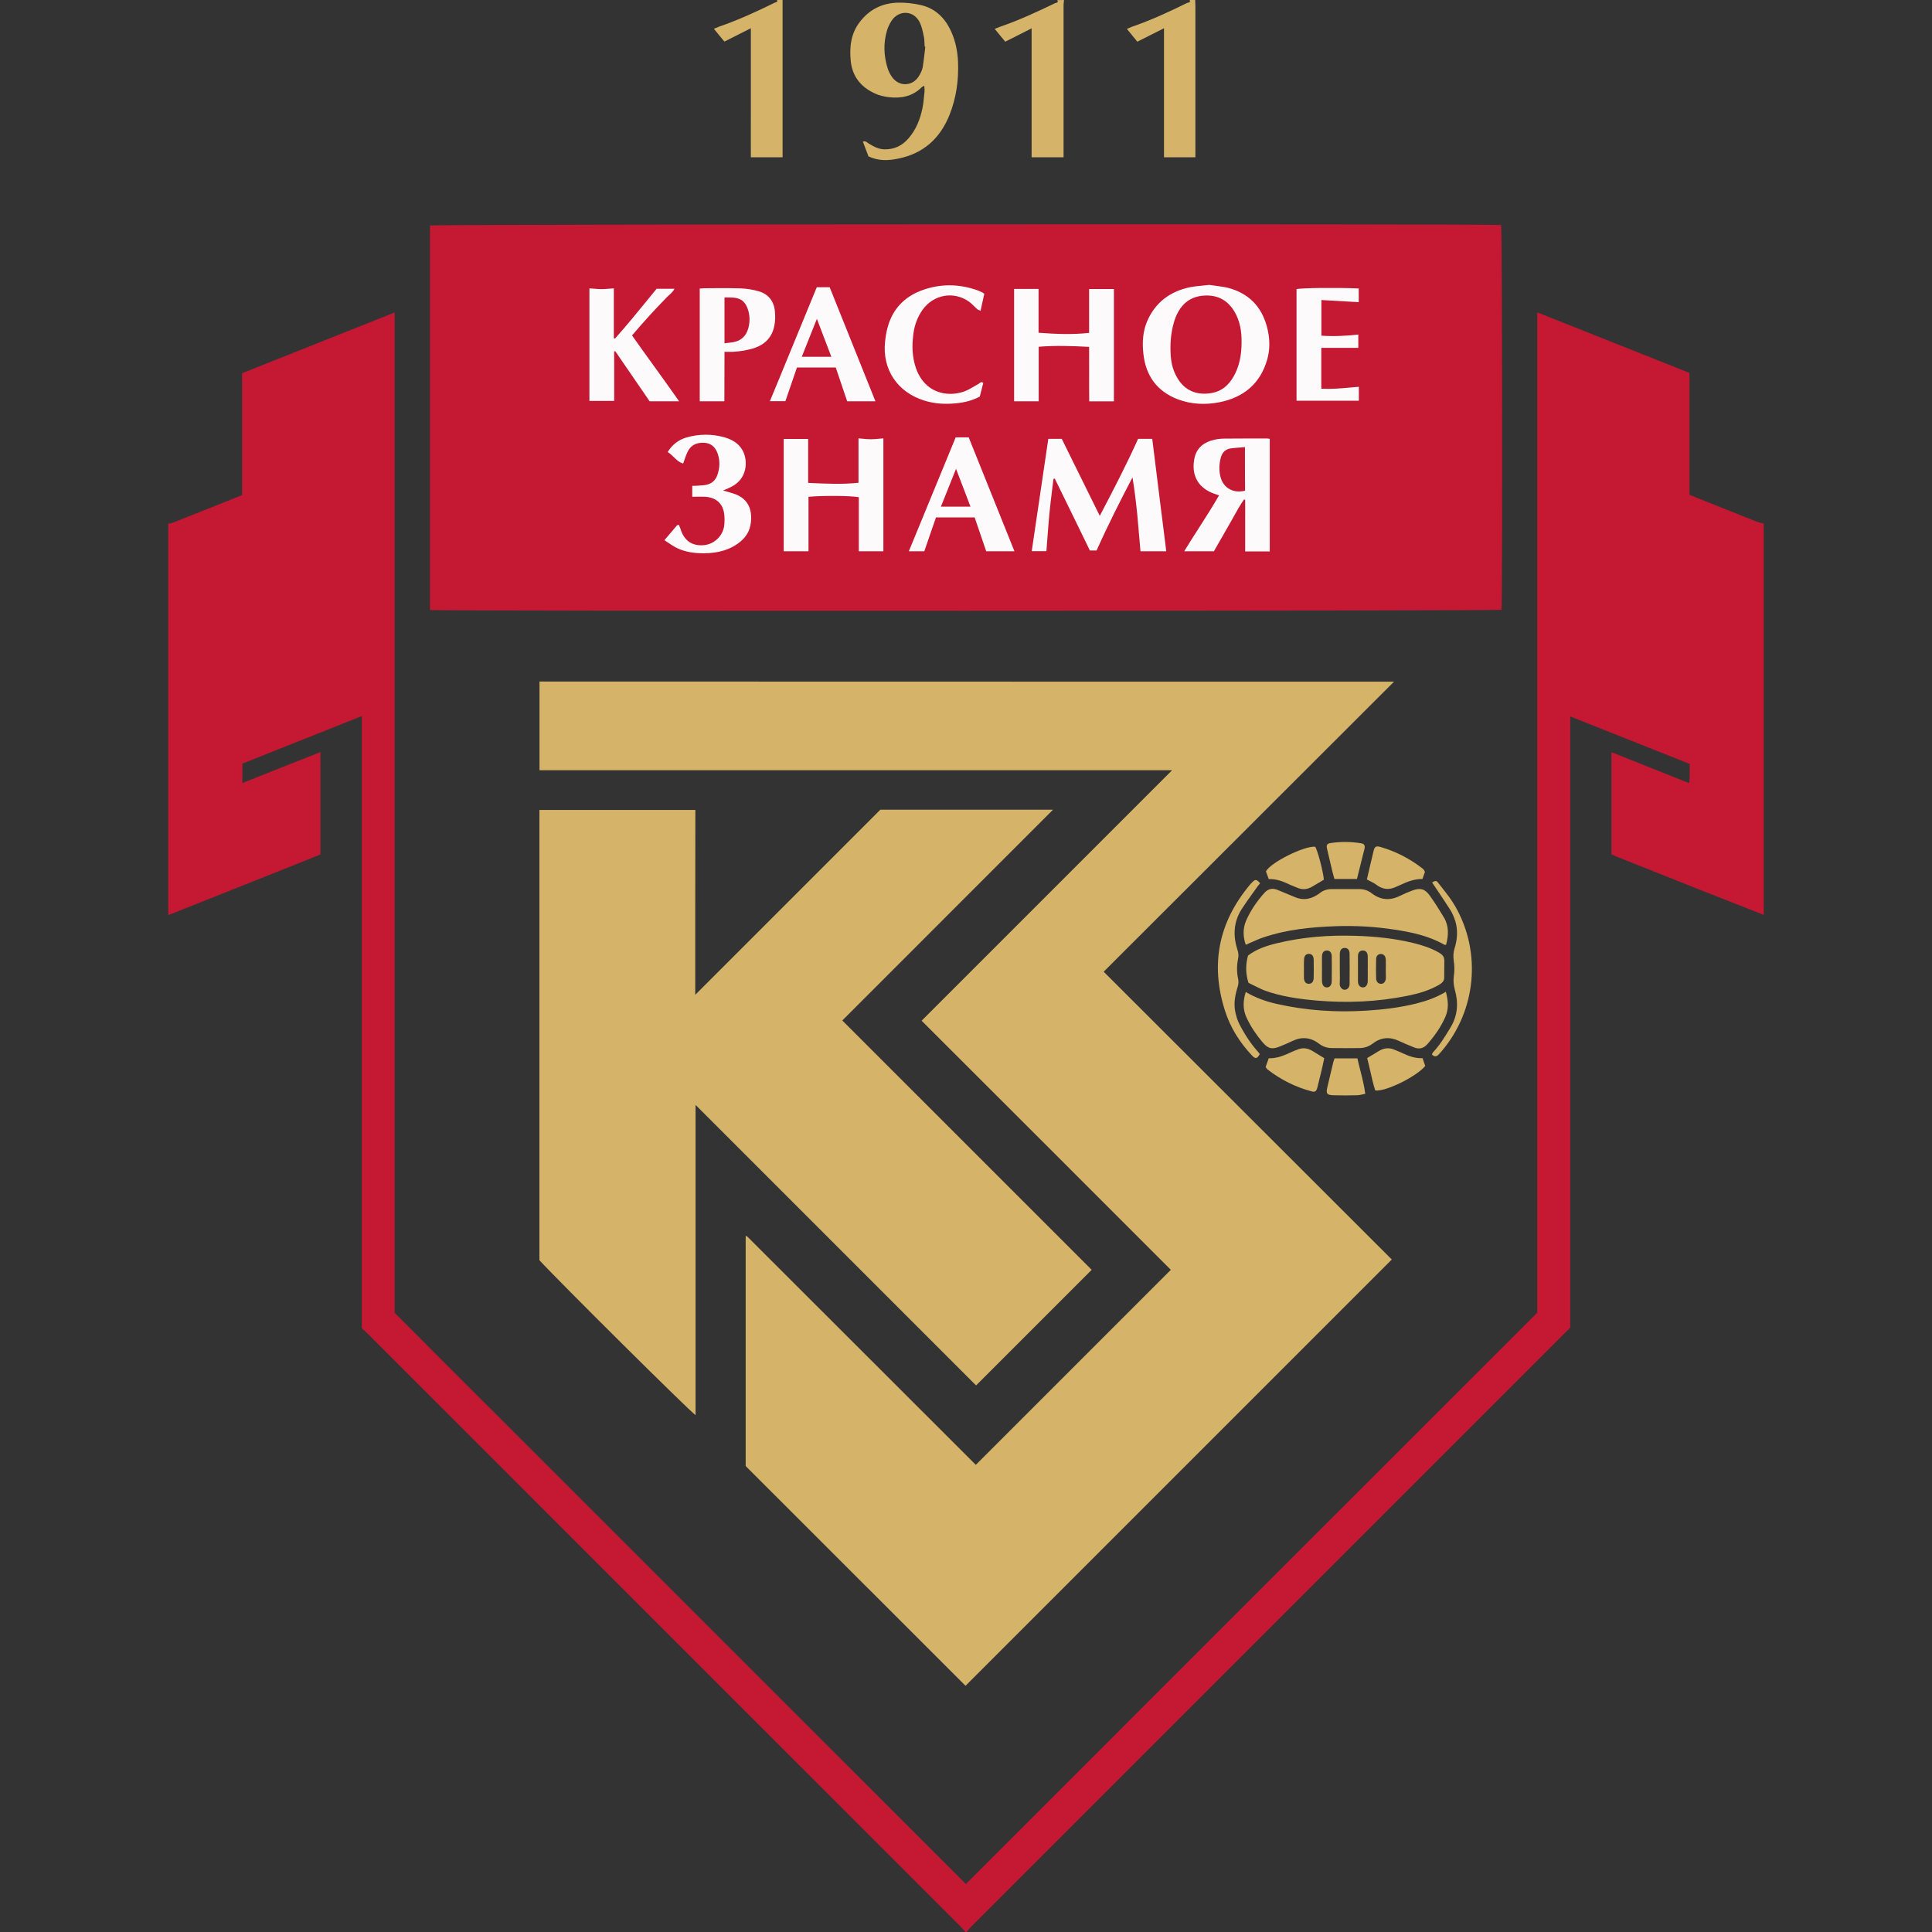 <svg width="50" height="50" viewBox="0 0 50 50" fill="none" xmlns="http://www.w3.org/2000/svg">
<rect x="0" y="0" width="50" height="50" fill="#333333" stroke="none"/>
<path d="M11.128 5.835V15.787C11.328 15.819 38.76 15.811 38.858 15.782C38.887 15.596 38.878 5.925 38.849 5.823C38.655 5.791 11.235 5.803 11.128 5.835Z" fill="#C51832"/>
<path d="M24.867 49.866C24.907 49.907 24.945 49.951 24.983 49.994C24.991 49.994 25.003 49.994 25.012 50C25.022 49.989 25.031 49.977 25.041 49.966C25.068 49.934 25.095 49.902 25.125 49.872L40.489 34.508C40.538 34.462 40.585 34.416 40.637 34.36V18.541C40.825 18.616 41.013 18.69 41.2 18.765C42.05 19.102 42.89 19.436 43.73 19.771C43.728 19.831 43.729 19.889 43.729 19.946C43.731 20.053 43.732 20.158 43.715 20.267C43.039 19.998 42.378 19.733 41.705 19.467V22.113C41.726 22.122 41.748 22.131 41.77 22.14C41.792 22.15 41.813 22.159 41.835 22.168C42.158 22.296 42.481 22.425 42.804 22.554C43.256 22.734 43.709 22.914 44.162 23.094C44.409 23.191 44.656 23.288 44.904 23.385C45.151 23.482 45.398 23.58 45.645 23.677V13.55C45.627 13.545 45.608 13.541 45.589 13.537C45.552 13.529 45.514 13.52 45.48 13.507C45.18 13.388 44.881 13.269 44.583 13.149C44.37 13.064 44.157 12.979 43.945 12.895C43.898 12.876 43.853 12.857 43.806 12.838C43.779 12.827 43.752 12.816 43.724 12.805V9.651C42.41 9.128 41.104 8.609 39.784 8.084V33.972L24.997 48.758C20.085 43.846 15.161 38.922 10.214 33.977V8.087C9.777 8.26 9.343 8.434 8.91 8.606C8.026 8.958 7.147 9.309 6.265 9.659V12.81C6.236 12.825 6.218 12.834 6.201 12.839C5.96 12.935 5.72 13.031 5.479 13.127C5.142 13.262 4.804 13.396 4.466 13.53C4.444 13.537 4.422 13.541 4.399 13.545C4.385 13.547 4.37 13.55 4.355 13.553V23.68C4.369 23.674 4.382 23.669 4.396 23.665C4.41 23.661 4.424 23.657 4.437 23.651C4.988 23.431 5.541 23.212 6.093 22.992C6.645 22.772 7.196 22.552 7.747 22.333C7.878 22.279 8.008 22.227 8.138 22.175C8.19 22.154 8.241 22.134 8.293 22.113V19.464C7.614 19.731 6.949 19.995 6.273 20.265V19.762C6.775 19.563 7.275 19.364 7.776 19.164C8.302 18.955 8.83 18.745 9.364 18.532V34.375L9.381 34.391C9.432 34.437 9.479 34.478 9.52 34.52L24.867 49.866Z" fill="#C51832"/>
<path fill-rule="evenodd" clip-rule="evenodd" d="M31.159 22.555C32.796 20.92 34.432 19.285 36.078 17.641C28.688 17.641 21.327 17.641 13.962 17.638V19.934H30.333L23.851 26.416L23.87 26.435C26.028 28.59 28.175 30.734 30.301 32.863L25.254 37.91C24.269 36.927 23.285 35.943 22.3 34.959C21.315 33.975 20.33 32.991 19.345 32.007C19.339 32.001 19.33 31.995 19.322 31.99C19.32 31.988 19.317 31.988 19.313 31.989C19.311 31.989 19.309 31.99 19.307 31.99C19.304 31.99 19.301 31.992 19.298 31.992V37.941C21.208 39.85 23.102 41.745 24.988 43.628L36.02 32.596C33.545 30.124 31.058 27.64 28.563 25.148L31.159 22.555ZM25.257 37.913C25.258 37.914 25.259 37.914 25.259 37.914C25.26 37.914 25.259 37.914 25.257 37.913Z" fill="#D5B368"/>
<path d="M22.783 20.955L17.993 25.745C17.993 24.144 17.993 22.551 17.996 20.961H13.96V32.614C14.447 33.147 17.885 36.56 18.001 36.623V28.595L25.261 35.855L28.253 32.863L21.799 26.41C23.617 24.59 25.422 22.784 27.245 20.962L27.252 20.955H22.783Z" fill="#D5B368"/>
<path d="M20.253 -0V4.071H19.432C19.43 3.829 19.431 3.586 19.431 3.34V3.34C19.432 3.216 19.432 3.092 19.432 2.968V0.731C19.314 0.791 19.201 0.848 19.09 0.903L19.09 0.904L19.09 0.904C18.974 0.962 18.861 1.019 18.747 1.076C18.709 1.029 18.671 0.983 18.632 0.937L18.632 0.937C18.581 0.876 18.529 0.813 18.475 0.745C18.492 0.738 18.509 0.731 18.525 0.724L18.525 0.724C18.554 0.712 18.582 0.7 18.608 0.69C19.107 0.519 19.583 0.299 20.056 0.066C20.06 0.065 20.065 0.064 20.071 0.062C20.097 0.056 20.132 0.047 20.108 -0H20.253Z" fill="#D5B368"/>
<path d="M27.531 0.055C27.533 0.037 27.535 0.019 27.536 -0C27.478 -0 27.42 -0 27.362 0.003C27.396 0.058 27.357 0.067 27.327 0.075C27.319 0.077 27.312 0.079 27.307 0.081C26.837 0.307 26.364 0.528 25.871 0.696C25.849 0.703 25.827 0.712 25.803 0.723C25.785 0.731 25.765 0.74 25.743 0.748C25.771 0.782 25.798 0.815 25.825 0.847L25.826 0.849L25.827 0.85L25.827 0.851C25.891 0.927 25.951 1 26.016 1.079C26.127 1.022 26.238 0.966 26.352 0.909L26.352 0.909L26.352 0.909C26.465 0.852 26.579 0.794 26.698 0.734V4.071H27.525V0.136C27.525 0.108 27.528 0.082 27.531 0.055L27.531 0.055Z" fill="#D5B368"/>
<path d="M30.931 -0L30.931 -0H30.786C30.817 0.056 30.778 0.063 30.748 0.069C30.739 0.071 30.73 0.073 30.725 0.075C30.258 0.304 29.785 0.525 29.292 0.693C29.261 0.705 29.231 0.719 29.192 0.736C29.183 0.74 29.174 0.744 29.164 0.748C29.217 0.813 29.266 0.873 29.315 0.933C29.354 0.981 29.393 1.029 29.434 1.079C29.548 1.021 29.662 0.964 29.779 0.905L29.781 0.904C29.893 0.848 30.007 0.79 30.124 0.731V4.071H30.937V0.174C30.937 0.116 30.934 0.058 30.931 -0Z" fill="#D5B368"/>
<path fill-rule="evenodd" clip-rule="evenodd" d="M22.372 3.774C22.407 3.866 22.441 3.956 22.476 4.047C22.74 4.172 22.998 4.158 23.253 4.103C23.898 3.972 24.327 3.583 24.571 2.98C24.748 2.539 24.812 2.077 24.794 1.604C24.783 1.343 24.733 1.085 24.629 0.844C24.472 0.481 24.22 0.22 23.828 0.13C23.639 0.087 23.436 0.064 23.242 0.069C22.836 0.078 22.499 0.241 22.247 0.574C22.017 0.876 21.983 1.221 22.017 1.578C22.058 1.987 22.29 2.263 22.656 2.425C22.76 2.472 22.876 2.498 22.989 2.513C23.311 2.553 23.608 2.501 23.848 2.263C23.858 2.253 23.871 2.246 23.889 2.237C23.898 2.232 23.909 2.226 23.921 2.219C23.922 2.24 23.923 2.258 23.924 2.274C23.927 2.307 23.929 2.335 23.927 2.362C23.924 2.394 23.921 2.425 23.918 2.457C23.907 2.57 23.897 2.683 23.874 2.794C23.816 3.078 23.712 3.348 23.517 3.575C23.355 3.766 23.152 3.868 22.897 3.865C22.74 3.865 22.609 3.792 22.482 3.714C22.472 3.708 22.463 3.701 22.453 3.694C22.422 3.67 22.389 3.644 22.331 3.664C22.345 3.701 22.358 3.738 22.372 3.774ZM23.938 1.208C23.941 1.209 23.944 1.21 23.947 1.21C23.938 1.275 23.931 1.341 23.924 1.406C23.911 1.517 23.898 1.628 23.88 1.738C23.863 1.825 23.819 1.912 23.77 1.987C23.61 2.228 23.288 2.246 23.105 2.019C23.047 1.947 23.001 1.857 22.972 1.767C22.87 1.442 22.859 1.111 22.957 0.783C22.984 0.699 23.024 0.612 23.074 0.537C23.265 0.249 23.648 0.267 23.802 0.577C23.856 0.688 23.882 0.816 23.908 0.942L23.909 0.949C23.922 1.008 23.924 1.068 23.926 1.129C23.927 1.155 23.928 1.181 23.93 1.207C23.933 1.207 23.935 1.208 23.938 1.208Z" fill="#D5B368"/>
<path d="M34.535 22.748H35.118C35.17 22.531 35.223 22.322 35.275 22.117C35.288 22.067 35.3 22.017 35.313 21.968C35.333 21.878 35.304 21.834 35.22 21.823C34.962 21.782 34.7 21.779 34.442 21.817C34.344 21.831 34.32 21.869 34.344 21.968C34.372 22.095 34.402 22.221 34.433 22.347C34.449 22.416 34.466 22.486 34.483 22.557C34.492 22.595 34.502 22.631 34.513 22.669C34.52 22.695 34.528 22.721 34.535 22.748Z" fill="#D5B368"/>
<path d="M35.456 22.411C35.429 22.526 35.402 22.643 35.374 22.76C35.406 22.778 35.437 22.794 35.467 22.809C35.52 22.835 35.568 22.859 35.609 22.89C35.777 23.021 35.948 23.041 36.137 22.948C36.15 22.942 36.163 22.937 36.176 22.931C36.195 22.924 36.213 22.916 36.23 22.908C36.412 22.821 36.601 22.745 36.813 22.748C36.825 22.711 36.838 22.676 36.849 22.644C36.853 22.633 36.857 22.622 36.861 22.612C36.866 22.596 36.872 22.58 36.877 22.566C36.875 22.562 36.873 22.558 36.872 22.555C36.863 22.535 36.858 22.523 36.851 22.513C36.836 22.496 36.819 22.478 36.798 22.464C36.473 22.214 36.114 22.032 35.722 21.918C35.617 21.887 35.577 21.91 35.551 22.011C35.518 22.145 35.487 22.278 35.456 22.411Z" fill="#D5B368"/>
<path d="M32.802 22.659C32.812 22.688 32.822 22.718 32.835 22.751C33.047 22.742 33.227 22.821 33.409 22.908C33.447 22.924 33.485 22.939 33.524 22.955C33.547 22.964 33.571 22.974 33.595 22.983C33.72 23.033 33.842 23.015 33.955 22.948C34.011 22.916 34.068 22.882 34.124 22.848L34.125 22.848C34.17 22.82 34.216 22.793 34.262 22.766C34.242 22.545 34.097 21.994 34.036 21.913C33.749 21.889 32.887 22.319 32.762 22.551C32.776 22.584 32.788 22.62 32.802 22.659L32.802 22.659L32.802 22.659Z" fill="#D5B368"/>
<path d="M32.611 22.858C32.6 22.872 32.59 22.885 32.58 22.898L32.58 22.898C32.56 22.921 32.542 22.943 32.527 22.966C32.488 23.022 32.447 23.078 32.407 23.134L32.407 23.134L32.407 23.134C32.315 23.262 32.223 23.39 32.138 23.523C31.924 23.854 31.906 24.211 32.025 24.579C32.048 24.655 32.06 24.721 32.043 24.803C32.005 24.98 32.005 25.16 32.043 25.337C32.06 25.412 32.051 25.479 32.028 25.548C31.959 25.769 31.921 25.989 31.976 26.218C31.999 26.311 32.025 26.407 32.069 26.491C32.202 26.755 32.362 27.002 32.559 27.223C32.566 27.231 32.574 27.241 32.581 27.25C32.588 27.259 32.595 27.269 32.603 27.278C32.539 27.402 32.489 27.411 32.403 27.318C32.08 26.976 31.834 26.584 31.695 26.134C31.323 24.945 31.541 23.868 32.339 22.908C32.341 22.905 32.344 22.902 32.347 22.899C32.351 22.894 32.355 22.89 32.358 22.885C32.377 22.864 32.395 22.843 32.417 22.824C32.489 22.751 32.524 22.757 32.611 22.858Z" fill="#D5B368"/>
<path d="M32.252 23.819C32.162 24.025 32.167 24.24 32.24 24.451C32.288 24.431 32.335 24.41 32.381 24.389L32.381 24.389L32.381 24.389C32.487 24.341 32.592 24.294 32.698 24.26C33.305 24.054 33.934 23.993 34.567 23.97C35.081 23.952 35.591 23.981 36.099 24.06C36.543 24.127 36.981 24.222 37.379 24.449C37.387 24.453 37.397 24.452 37.41 24.452H37.41L37.41 24.452L37.41 24.452L37.41 24.452C37.413 24.452 37.416 24.452 37.418 24.452C37.419 24.452 37.42 24.451 37.421 24.451L37.422 24.451L37.424 24.451L37.425 24.451C37.489 24.208 37.501 23.97 37.37 23.746C37.254 23.552 37.132 23.358 37.001 23.175C36.874 23.001 36.758 22.972 36.557 23.044C36.444 23.085 36.334 23.134 36.227 23.186C35.968 23.314 35.725 23.294 35.495 23.114C35.4 23.041 35.289 23.009 35.171 23.009H34.474C34.355 23.009 34.245 23.038 34.152 23.117C34.126 23.137 34.097 23.154 34.068 23.172L34.068 23.172C33.891 23.279 33.708 23.3 33.514 23.218C33.363 23.154 33.212 23.091 33.061 23.03C32.931 22.977 32.817 23.001 32.722 23.108C32.53 23.323 32.368 23.558 32.252 23.819Z" fill="#D5B368"/>
<path fill-rule="evenodd" clip-rule="evenodd" d="M32.31 25.435C32.231 25.183 32.237 24.956 32.298 24.73C32.527 24.556 32.791 24.472 33.058 24.408C33.726 24.248 34.402 24.196 35.086 24.219C35.588 24.234 36.087 24.286 36.578 24.405C36.813 24.463 37.042 24.536 37.251 24.66C37.329 24.707 37.379 24.762 37.379 24.855V24.855C37.379 25.003 37.379 25.151 37.376 25.302C37.376 25.389 37.321 25.438 37.251 25.482C36.999 25.63 36.72 25.711 36.436 25.769C35.655 25.928 34.866 25.963 34.071 25.894C33.607 25.853 33.148 25.789 32.71 25.627C32.621 25.59 32.532 25.545 32.443 25.501L32.443 25.501C32.399 25.479 32.354 25.456 32.31 25.435ZM34.674 25.067C34.674 25.104 34.675 25.141 34.675 25.179C34.676 25.272 34.678 25.364 34.672 25.455C34.666 25.551 34.741 25.618 34.802 25.615C34.872 25.612 34.927 25.557 34.927 25.464C34.93 25.203 34.93 24.945 34.927 24.684C34.927 24.579 34.872 24.527 34.791 24.533C34.718 24.538 34.677 24.588 34.674 24.686V25.067ZM34.213 25.084C34.213 25.118 34.213 25.152 34.212 25.186V25.186C34.212 25.253 34.211 25.321 34.213 25.389C34.216 25.493 34.262 25.554 34.338 25.554C34.413 25.557 34.465 25.493 34.465 25.392C34.468 25.18 34.468 24.965 34.465 24.753C34.463 24.649 34.416 24.597 34.335 24.599C34.26 24.602 34.216 24.652 34.213 24.75C34.211 24.824 34.212 24.899 34.212 24.973C34.213 25.01 34.213 25.047 34.213 25.084ZM35.397 25.078C35.397 25.042 35.397 25.005 35.398 24.968V24.967C35.398 24.893 35.399 24.818 35.397 24.744C35.394 24.649 35.345 24.599 35.269 24.599C35.194 24.599 35.144 24.649 35.144 24.744C35.142 24.962 35.142 25.18 35.144 25.397C35.144 25.49 35.194 25.548 35.263 25.554C35.339 25.56 35.394 25.496 35.397 25.397C35.399 25.328 35.398 25.257 35.398 25.186L35.398 25.185C35.397 25.149 35.397 25.114 35.397 25.078ZM33.745 25.148L33.745 25.148C33.745 25.203 33.744 25.259 33.746 25.313C33.749 25.406 33.798 25.461 33.871 25.461C33.943 25.461 33.995 25.409 33.998 25.313C34.001 25.154 34.001 24.994 33.998 24.834C33.995 24.736 33.949 24.686 33.874 24.686C33.798 24.686 33.752 24.736 33.749 24.832C33.744 24.892 33.745 24.95 33.745 25.008C33.746 25.018 33.746 25.028 33.746 25.039L33.746 25.046L33.746 25.055L33.746 25.061L33.746 25.067C33.746 25.093 33.746 25.121 33.745 25.148ZM35.864 25.078C35.864 25.051 35.864 25.024 35.865 24.997C35.865 24.941 35.866 24.886 35.864 24.832C35.858 24.739 35.809 24.689 35.733 24.689C35.664 24.692 35.614 24.739 35.614 24.826C35.609 24.991 35.609 25.154 35.614 25.319C35.617 25.412 35.672 25.464 35.745 25.461C35.818 25.458 35.861 25.403 35.867 25.307C35.864 25.232 35.864 25.154 35.864 25.078Z" fill="#D5B368"/>
<path d="M32.24 25.673C32.498 25.824 32.765 25.92 33.044 25.981C33.807 26.155 34.581 26.204 35.362 26.155C35.797 26.129 36.227 26.076 36.65 25.972C36.914 25.905 37.167 25.818 37.419 25.667C37.48 25.894 37.498 26.105 37.408 26.311C37.294 26.575 37.129 26.808 36.941 27.022C36.842 27.135 36.723 27.162 36.589 27.104C36.576 27.098 36.562 27.092 36.548 27.087C36.434 27.04 36.318 26.993 36.203 26.938C35.96 26.825 35.733 26.848 35.525 27.008C35.423 27.086 35.313 27.121 35.188 27.124C34.947 27.127 34.706 27.127 34.463 27.124C34.346 27.121 34.239 27.089 34.141 27.014C33.926 26.848 33.694 26.822 33.447 26.941C33.343 26.99 33.238 27.037 33.131 27.08C32.916 27.167 32.82 27.144 32.672 26.97C32.513 26.782 32.376 26.578 32.269 26.355C32.162 26.137 32.164 25.914 32.24 25.673Z" fill="#D5B368"/>
<path d="M37.236 22.867C37.17 22.78 37.158 22.786 37.062 22.838C37.118 22.922 37.173 23.003 37.228 23.085L37.229 23.087L37.229 23.087C37.332 23.24 37.434 23.391 37.532 23.546C37.59 23.639 37.634 23.744 37.666 23.848C37.733 24.08 37.715 24.318 37.643 24.547C37.611 24.649 37.608 24.747 37.622 24.858C37.643 24.988 37.646 25.13 37.625 25.261C37.608 25.386 37.62 25.496 37.651 25.615C37.747 25.954 37.727 26.282 37.538 26.593L37.521 26.621L37.521 26.621L37.521 26.621C37.391 26.835 37.261 27.048 37.089 27.231C37.079 27.241 37.074 27.253 37.068 27.267C37.064 27.274 37.061 27.282 37.057 27.289C37.115 27.35 37.17 27.353 37.225 27.298C37.244 27.279 37.264 27.257 37.283 27.235L37.29 27.227L37.292 27.224C37.296 27.22 37.3 27.215 37.304 27.211C37.307 27.208 37.309 27.205 37.312 27.202C38.203 26.152 38.348 24.649 37.66 23.453C37.564 23.285 37.443 23.131 37.322 22.977C37.294 22.94 37.265 22.904 37.236 22.867Z" fill="#D5B368"/>
<path d="M32.754 27.614L32.761 27.593C32.787 27.523 32.811 27.459 32.835 27.388C33.058 27.394 33.253 27.307 33.444 27.217C33.493 27.194 33.543 27.176 33.592 27.159L33.592 27.159C33.723 27.106 33.847 27.127 33.966 27.199C34.065 27.26 34.161 27.318 34.271 27.385C34.269 27.396 34.266 27.408 34.264 27.42C34.262 27.43 34.26 27.44 34.258 27.45L34.258 27.45C34.25 27.488 34.242 27.528 34.233 27.568C34.218 27.631 34.203 27.695 34.188 27.759L34.188 27.759C34.157 27.887 34.127 28.015 34.094 28.142C34.068 28.244 34.033 28.27 33.943 28.244C33.528 28.134 33.151 27.945 32.812 27.684C32.794 27.673 32.783 27.657 32.769 27.636C32.764 27.629 32.759 27.622 32.754 27.614Z" fill="#D5B368"/>
<path d="M35.382 27.382C35.425 27.356 35.467 27.332 35.506 27.308C35.567 27.272 35.625 27.238 35.681 27.202C35.803 27.127 35.931 27.106 36.067 27.159C36.148 27.191 36.227 27.223 36.305 27.26C36.465 27.333 36.624 27.394 36.816 27.385C36.829 27.428 36.844 27.469 36.858 27.509L36.858 27.509C36.863 27.523 36.868 27.538 36.873 27.552C36.877 27.564 36.882 27.576 36.885 27.588C36.65 27.869 35.852 28.258 35.591 28.221C35.537 28.052 35.498 27.877 35.459 27.703C35.434 27.595 35.41 27.488 35.382 27.382Z" fill="#D5B368"/>
<path d="M35.13 27.391C35.154 27.501 35.181 27.609 35.209 27.717C35.258 27.911 35.307 28.104 35.333 28.308C35.301 28.314 35.274 28.32 35.249 28.326L35.249 28.326C35.2 28.337 35.161 28.345 35.121 28.345C34.918 28.351 34.715 28.351 34.515 28.345C34.338 28.34 34.312 28.305 34.352 28.134C34.378 28.027 34.404 27.919 34.429 27.811L34.429 27.81C34.455 27.702 34.48 27.594 34.506 27.486C34.515 27.455 34.526 27.423 34.538 27.391H35.13Z" fill="#D5B368"/>
<path fill-rule="evenodd" clip-rule="evenodd" d="M31.294 7.373C31.342 7.381 31.394 7.387 31.448 7.394C31.574 7.41 31.712 7.427 31.842 7.466C32.382 7.628 32.695 8.008 32.811 8.551C32.864 8.797 32.867 9.053 32.797 9.297C32.62 9.929 32.185 10.286 31.555 10.411C31.195 10.48 30.832 10.466 30.484 10.335C29.945 10.129 29.654 9.729 29.591 9.16C29.559 8.873 29.573 8.589 29.686 8.319C29.898 7.823 30.287 7.538 30.806 7.431C30.9 7.413 30.994 7.404 31.097 7.394C31.159 7.388 31.224 7.382 31.294 7.373ZM32.132 8.856C32.135 8.577 32.092 8.307 31.947 8.063C31.781 7.788 31.543 7.643 31.218 7.648C30.885 7.651 30.635 7.799 30.479 8.095C30.438 8.171 30.406 8.255 30.383 8.336C30.299 8.62 30.278 8.916 30.299 9.21C30.313 9.413 30.365 9.61 30.473 9.787C30.664 10.112 30.983 10.245 31.381 10.167C31.625 10.118 31.793 9.967 31.918 9.758C32.08 9.479 32.132 9.172 32.132 8.856Z" fill="#FDFAFB"/>
<path d="M26.881 10.385V8.974C27.327 8.937 27.754 8.954 28.186 8.977C28.188 9.184 28.187 9.388 28.187 9.59V9.592C28.186 9.86 28.186 10.125 28.189 10.387H28.828V7.48H28.186V8.615C27.742 8.664 27.316 8.644 26.878 8.612V7.477H26.245V10.385H26.881Z" fill="#FDFAFB"/>
<path d="M29.515 14.267H30.183C30.142 13.941 30.101 13.616 30.061 13.292L30.06 13.29C29.98 12.643 29.899 12 29.82 11.357H29.454C29.155 12.021 28.819 12.671 28.462 13.35C28.119 12.659 27.794 12.001 27.478 11.357H27.13L27.067 11.785C26.946 12.609 26.824 13.435 26.701 14.264H27.081C27.09 14.144 27.099 14.026 27.108 13.907L27.108 13.907L27.108 13.907C27.123 13.71 27.138 13.515 27.156 13.321C27.179 13.077 27.209 12.835 27.239 12.592C27.247 12.525 27.256 12.459 27.264 12.393C27.269 12.391 27.275 12.39 27.281 12.39C27.287 12.389 27.293 12.388 27.298 12.387C27.502 12.802 27.705 13.217 27.907 13.632L27.909 13.637L27.91 13.638L27.911 13.641C28.01 13.843 28.108 14.045 28.206 14.247H28.378C28.668 13.605 28.981 12.979 29.309 12.355C29.361 12.671 29.399 12.987 29.431 13.301C29.45 13.494 29.466 13.687 29.482 13.88L29.482 13.881C29.493 14.01 29.504 14.138 29.515 14.267Z" fill="#FDFAFB"/>
<path d="M20.915 12.497V11.36H20.282V14.267H20.924V12.857C21.312 12.822 22.023 12.828 22.226 12.868V14.267H22.862V11.345C22.826 11.348 22.792 11.351 22.758 11.354L22.758 11.354C22.683 11.361 22.611 11.368 22.54 11.368C22.47 11.368 22.401 11.362 22.328 11.355C22.292 11.351 22.256 11.348 22.218 11.345V12.494C21.8 12.538 21.393 12.519 20.976 12.5C20.956 12.499 20.935 12.498 20.915 12.497Z" fill="#FDFAFB"/>
<path fill-rule="evenodd" clip-rule="evenodd" d="M31.416 14.267H30.647C30.769 14.066 30.896 13.868 31.023 13.671L31.023 13.67L31.023 13.67C31.203 13.39 31.382 13.11 31.549 12.819C31.54 12.816 31.532 12.813 31.524 12.811C31.512 12.807 31.501 12.803 31.49 12.8C31.447 12.786 31.409 12.774 31.372 12.758C30.969 12.593 30.824 12.248 30.917 11.838C30.978 11.577 31.172 11.438 31.427 11.38C31.517 11.36 31.61 11.351 31.7 11.351C32.063 11.348 32.425 11.348 32.788 11.348C32.803 11.348 32.818 11.35 32.833 11.353C32.842 11.354 32.851 11.356 32.861 11.357V14.27H32.225V12.935C32.221 12.934 32.216 12.932 32.211 12.931L32.211 12.931C32.206 12.929 32.201 12.928 32.196 12.926C32.096 13.066 32.013 13.215 31.931 13.365C31.889 13.44 31.848 13.514 31.805 13.588C31.785 13.622 31.765 13.657 31.745 13.691C31.729 13.72 31.713 13.749 31.696 13.778L31.695 13.78L31.695 13.78L31.694 13.781C31.603 13.942 31.511 14.104 31.416 14.267ZM32.219 11.571C32.174 11.575 32.131 11.579 32.089 11.582C32.009 11.588 31.934 11.594 31.86 11.603C31.72 11.621 31.633 11.705 31.596 11.838C31.549 12.009 31.543 12.184 31.59 12.355C31.665 12.636 31.935 12.778 32.222 12.697C32.219 12.332 32.219 11.966 32.219 11.571Z" fill="#FDFAFB"/>
<path d="M16.812 10.385H17.575C17.35 10.063 17.125 9.751 16.901 9.441L16.901 9.441L16.901 9.441C16.718 9.187 16.536 8.936 16.357 8.681C16.435 8.592 16.507 8.508 16.579 8.424L16.58 8.423C16.65 8.342 16.719 8.264 16.792 8.185C16.84 8.131 16.891 8.077 16.942 8.023C16.968 7.996 16.993 7.969 17.018 7.942C17.043 7.916 17.067 7.891 17.092 7.865L17.092 7.865C17.141 7.815 17.191 7.764 17.239 7.712C17.262 7.687 17.288 7.663 17.314 7.64C17.367 7.592 17.421 7.543 17.456 7.474H16.992C16.928 7.553 16.863 7.632 16.799 7.711C16.511 8.065 16.221 8.421 15.915 8.763C15.911 8.761 15.906 8.759 15.901 8.757C15.896 8.755 15.891 8.753 15.886 8.751V7.463C15.839 7.465 15.794 7.469 15.752 7.473C15.689 7.478 15.63 7.483 15.57 7.483C15.506 7.483 15.441 7.478 15.376 7.472L15.376 7.472C15.335 7.468 15.295 7.465 15.254 7.463V10.376H15.895V9.511C15.895 9.465 15.895 9.418 15.895 9.372V9.372C15.894 9.279 15.893 9.186 15.895 9.093C15.899 9.093 15.905 9.093 15.91 9.092C15.912 9.092 15.913 9.091 15.915 9.091C15.917 9.091 15.919 9.091 15.92 9.091C15.922 9.091 15.923 9.091 15.924 9.091C16.061 9.29 16.198 9.489 16.333 9.687C16.494 9.921 16.653 10.154 16.812 10.385Z" fill="#FDFAFB"/>
<path fill-rule="evenodd" clip-rule="evenodd" d="M18.747 10.385H18.109V7.469C18.12 7.468 18.131 7.466 18.142 7.465C18.167 7.463 18.193 7.46 18.219 7.46C18.313 7.46 18.407 7.459 18.502 7.458C18.722 7.456 18.943 7.455 19.162 7.463C19.325 7.469 19.49 7.495 19.644 7.541C19.899 7.619 20.039 7.811 20.056 8.078C20.065 8.194 20.065 8.31 20.041 8.423C19.989 8.705 19.821 8.899 19.548 8.998C19.36 9.064 19.165 9.093 18.968 9.105C18.925 9.107 18.881 9.106 18.833 9.106C18.807 9.105 18.78 9.105 18.75 9.105C18.747 9.537 18.747 9.952 18.747 10.385ZM18.75 7.698V8.885C18.786 8.879 18.82 8.875 18.852 8.872L18.852 8.872L18.852 8.872C18.895 8.867 18.935 8.862 18.974 8.856C19.18 8.821 19.31 8.696 19.365 8.499C19.412 8.327 19.409 8.153 19.348 7.985C19.278 7.791 19.151 7.704 18.942 7.701C18.881 7.698 18.82 7.698 18.75 7.698Z" fill="#FDFAFB"/>
<path fill-rule="evenodd" clip-rule="evenodd" d="M21.925 10.385H22.656C22.258 9.392 21.864 8.409 21.472 7.434H21.138C20.825 8.199 20.511 8.96 20.196 9.725C20.106 9.943 20.016 10.162 19.925 10.382H20.326C20.361 10.28 20.395 10.18 20.43 10.08L20.432 10.072L20.433 10.071C20.497 9.884 20.561 9.699 20.625 9.511H21.629C21.727 9.804 21.826 10.095 21.925 10.385ZM21.371 8.856C21.419 8.981 21.467 9.106 21.515 9.233H20.75C20.815 9.069 20.879 8.909 20.943 8.748C21.008 8.586 21.073 8.423 21.141 8.252C21.219 8.46 21.296 8.658 21.371 8.856Z" fill="#FDFAFB"/>
<path fill-rule="evenodd" clip-rule="evenodd" d="M23.731 13.755C24.067 12.936 24.399 12.129 24.733 11.319H25.07C25.462 12.297 25.856 13.28 26.254 14.267H25.523C25.424 13.974 25.325 13.684 25.224 13.391H24.223C24.176 13.526 24.129 13.664 24.081 13.802L24.081 13.802C24.028 13.956 23.974 14.111 23.921 14.267H23.52L23.731 13.755ZM25.116 13.112C25.059 12.964 25.004 12.818 24.948 12.671C24.881 12.496 24.813 12.319 24.742 12.134C24.637 12.393 24.541 12.634 24.446 12.874L24.419 12.941C24.396 12.998 24.373 13.055 24.35 13.112H25.116Z" fill="#FDFAFB"/>
<path d="M34.195 10.06V9.003H35.153V8.658C34.831 8.693 34.52 8.71 34.198 8.687V7.765C34.526 7.785 34.845 7.802 35.164 7.82L35.164 7.82L35.164 7.82V7.466C34.616 7.44 33.664 7.451 33.554 7.483V10.37H35.167V10.01C35.101 10.016 35.035 10.022 34.97 10.027L34.97 10.027C34.712 10.051 34.457 10.073 34.195 10.06Z" fill="#FDFAFB"/>
<path d="M18.713 12.694C18.805 12.72 18.884 12.744 18.962 12.767C19.409 12.897 19.479 13.254 19.424 13.579C19.386 13.797 19.258 13.957 19.081 14.078C18.785 14.281 18.448 14.331 18.1 14.316C17.883 14.308 17.668 14.264 17.474 14.16C17.413 14.126 17.355 14.087 17.297 14.048C17.264 14.025 17.23 14.002 17.195 13.98C17.209 13.963 17.224 13.946 17.238 13.929L17.266 13.897C17.354 13.793 17.437 13.696 17.517 13.6C17.523 13.594 17.531 13.592 17.543 13.589C17.551 13.588 17.559 13.585 17.569 13.582C17.573 13.59 17.576 13.598 17.579 13.606L17.579 13.606C17.59 13.632 17.601 13.657 17.61 13.684C17.7 13.986 17.903 14.131 18.202 14.11C18.469 14.093 18.704 13.881 18.742 13.608C18.756 13.495 18.756 13.376 18.736 13.263C18.692 13.019 18.518 12.874 18.257 12.857C18.184 12.853 18.112 12.854 18.036 12.855H18.036C17.996 12.856 17.956 12.857 17.915 12.857V12.572C17.926 12.572 17.938 12.573 17.95 12.573C17.974 12.574 17.999 12.574 18.022 12.572C18.049 12.57 18.077 12.568 18.104 12.566C18.168 12.562 18.232 12.558 18.295 12.543C18.431 12.511 18.524 12.419 18.567 12.288C18.628 12.111 18.637 11.928 18.576 11.748C18.524 11.592 18.425 11.479 18.248 11.461C18.054 11.444 17.891 11.502 17.799 11.684C17.768 11.745 17.745 11.81 17.721 11.88C17.708 11.917 17.695 11.956 17.68 11.995C17.577 11.968 17.508 11.899 17.438 11.831C17.39 11.782 17.34 11.734 17.279 11.699C17.398 11.505 17.561 11.383 17.764 11.322C18.097 11.226 18.431 11.226 18.765 11.322C18.985 11.389 19.171 11.511 19.255 11.737C19.348 11.983 19.322 12.395 18.936 12.593C18.882 12.623 18.82 12.65 18.744 12.681C18.734 12.685 18.723 12.69 18.713 12.694Z" fill="#FDFAFB"/>
<path d="M25.41 7.891C25.432 7.792 25.452 7.698 25.473 7.605C25.462 7.598 25.454 7.59 25.446 7.584C25.441 7.58 25.437 7.576 25.433 7.573C25.424 7.569 25.416 7.565 25.407 7.561C25.373 7.545 25.339 7.529 25.302 7.515C24.806 7.338 24.307 7.338 23.817 7.529C23.413 7.689 23.129 7.979 22.995 8.394C22.946 8.539 22.92 8.693 22.905 8.847C22.83 9.561 23.227 10.15 23.912 10.364C24.185 10.451 24.463 10.466 24.745 10.437C24.957 10.417 25.163 10.367 25.357 10.263C25.376 10.19 25.394 10.118 25.412 10.048C25.424 10.001 25.436 9.954 25.447 9.909C25.4 9.874 25.375 9.896 25.351 9.916C25.343 9.923 25.334 9.93 25.325 9.935C25.289 9.955 25.253 9.976 25.216 9.997C25.127 10.05 25.038 10.102 24.942 10.135C24.51 10.283 23.927 10.173 23.703 9.523C23.605 9.236 23.599 8.945 23.637 8.649C23.666 8.417 23.744 8.2 23.883 8.008C24.168 7.619 24.687 7.529 25.079 7.808C25.127 7.842 25.169 7.884 25.211 7.926C25.237 7.952 25.263 7.978 25.291 8.002C25.303 8.013 25.319 8.019 25.338 8.026C25.35 8.031 25.364 8.036 25.378 8.043C25.389 7.99 25.4 7.94 25.41 7.891Z" fill="#FDFAFB"/>
</svg>
